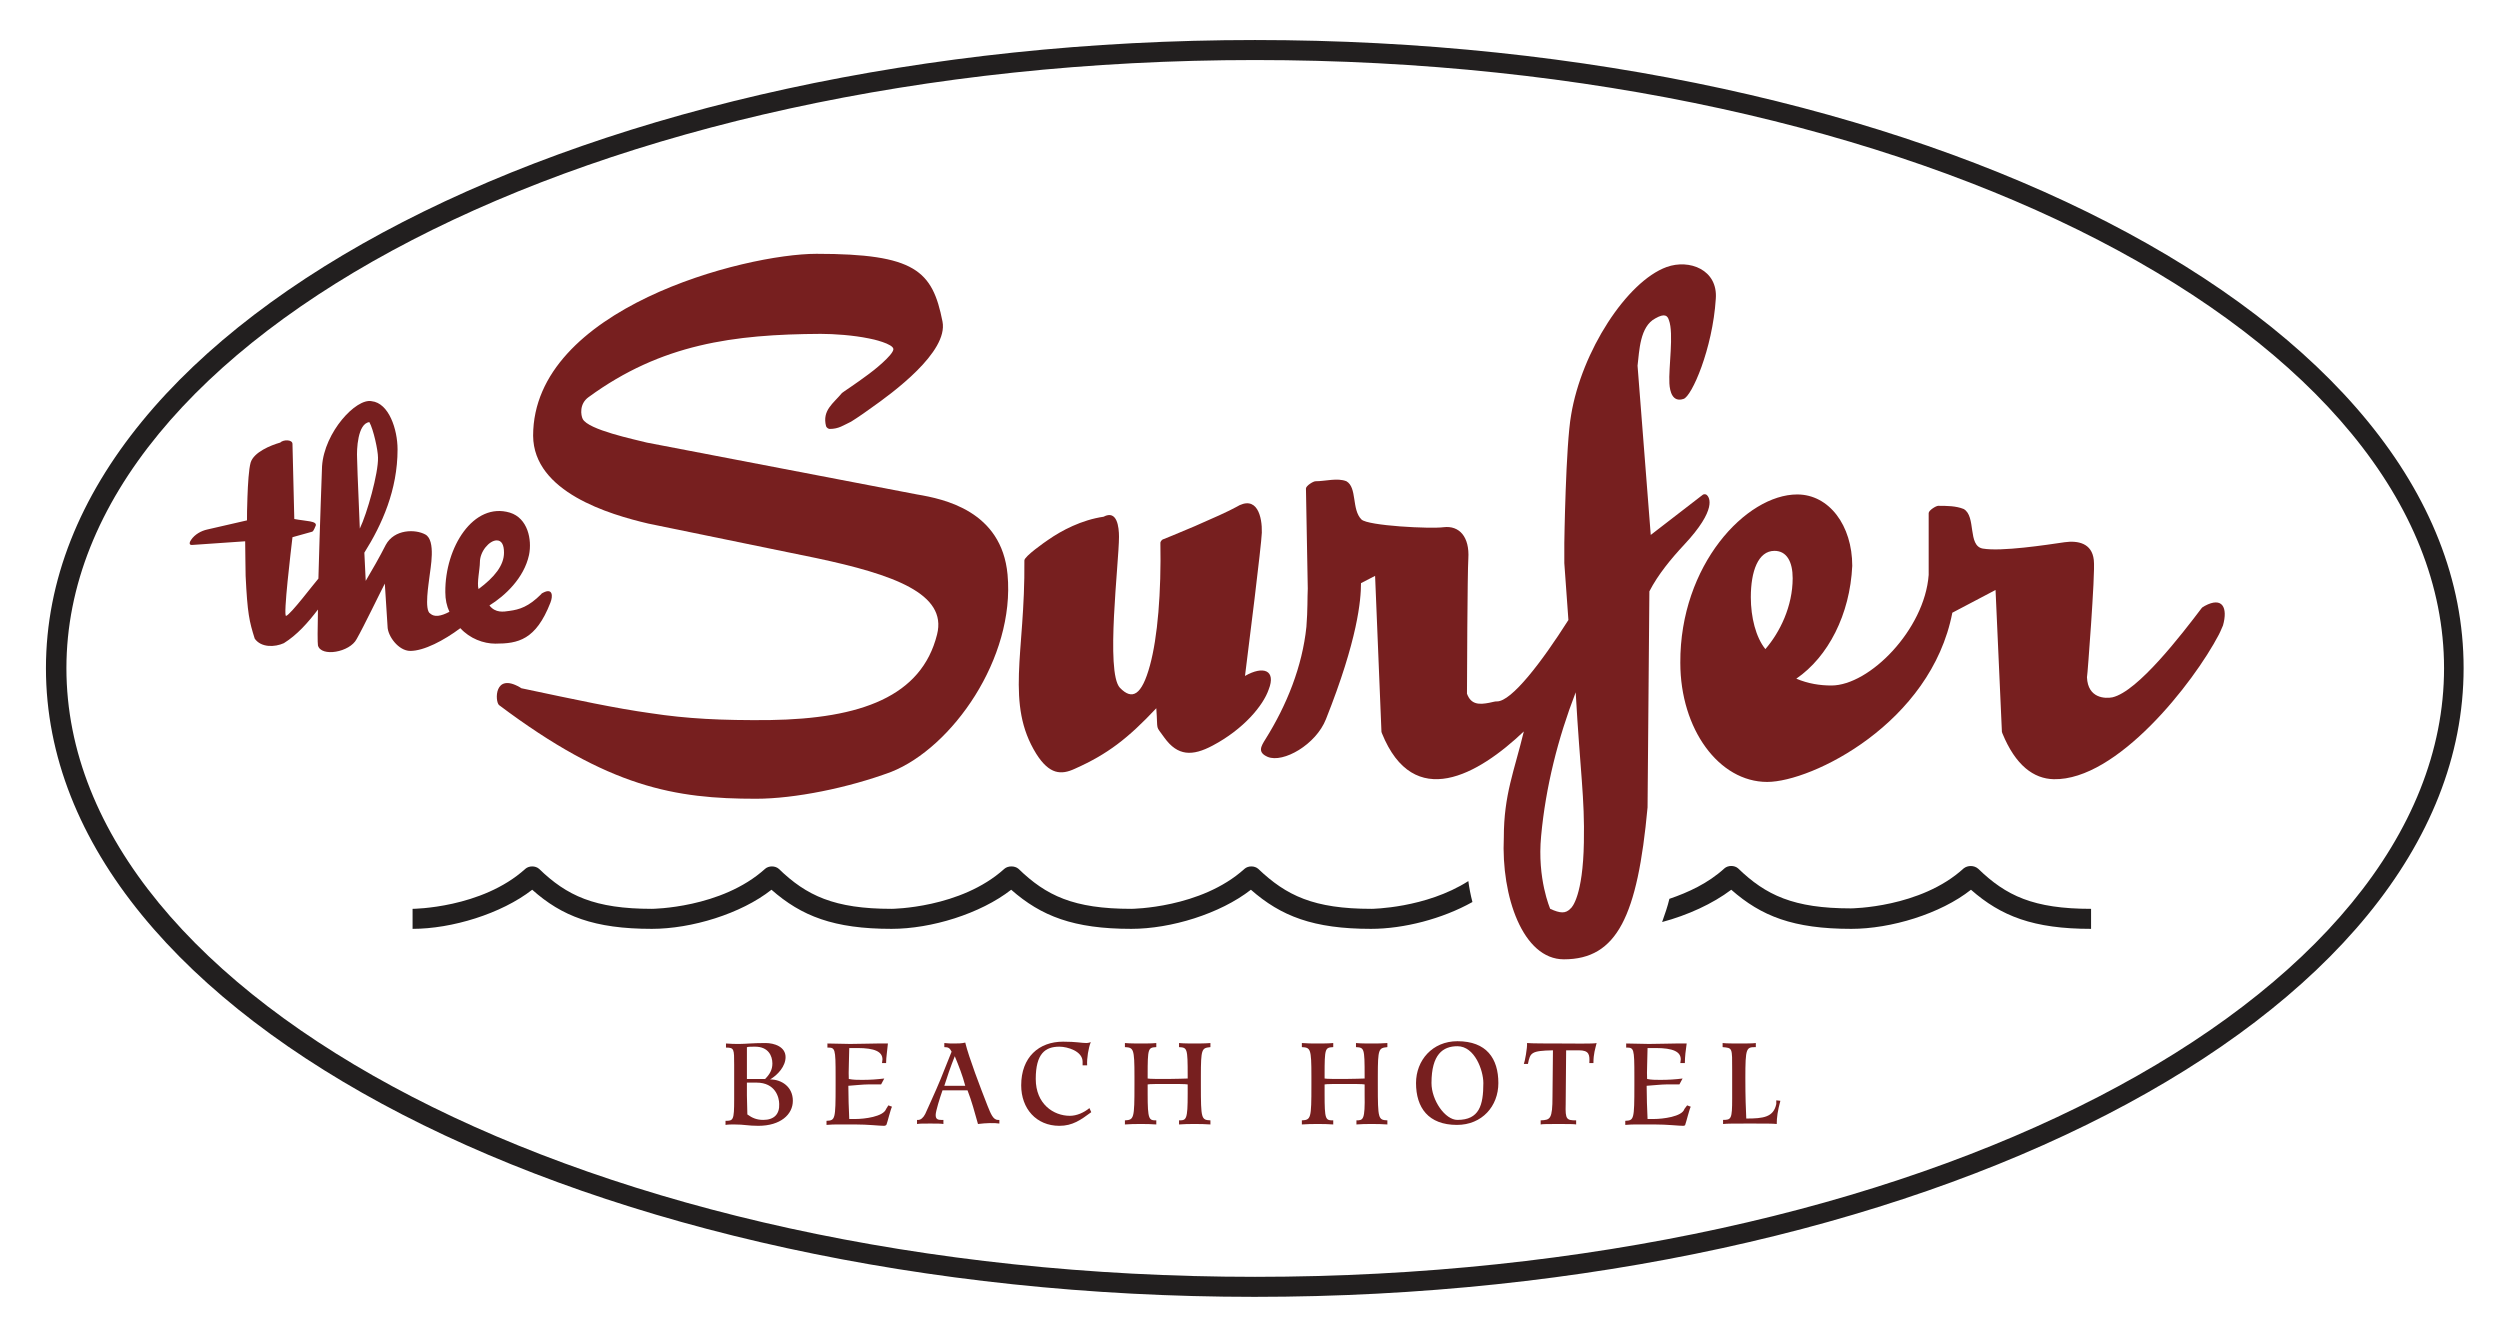 <?xml version="1.0" encoding="utf-8"?>
<!-- Generator: Adobe Illustrator 25.0.0, SVG Export Plug-In . SVG Version: 6.00 Build 0)  -->
<svg version="1.1" id="Layer_1" xmlns="http://www.w3.org/2000/svg" xmlns:xlink="http://www.w3.org/1999/xlink" x="0px" y="0px"
	 viewBox="0 0 549.6 290.9" style="enable-background:new 0 0 549.6 290.9;" xml:space="preserve">
<style type="text/css">
	.st0{fill:#221F1F;}
	.st1{fill:#221F1F;}
	.st2{fill:#771F1F;}
</style>
<path class="st0" d="M275.9,8.8C130.6,8.8,10.1,69.5,10.1,146.9s120.4,138.2,265.7,138.2s265.8-60.8,265.8-138.2
	C541.7,69.5,421.2,8.8,275.9,8.8z M275.9,280.7c-145.8,0-261.3-61-261.3-133.8c0-72.7,115.5-133.7,261.3-133.7
	c145.9,0,261.4,61,261.4,133.7C537.3,219.8,421.7,280.7,275.9,280.7z"/>
<path class="st1" d="M431.7,190.9c-9.5,8.7-24.8,8.8-24.8,8.8c-12.6,0-18.7-2.9-24.8-8.8c-0.8-0.7-2.2-0.7-3,0
	c-3.6,3.3-8,5.3-12.1,6.7c-0.4,1.7-1,3.4-1.6,5.1c5.6-1.5,11.1-4,15.2-7.1c6.6,5.8,13.6,8.6,26.4,8.6c8.7,0,19.6-3.3,26.3-8.6
	c6.6,5.8,13.7,8.6,26.4,8.6v-4.4c-12.7,0-18.7-2.9-24.8-8.8C434,190.2,432.6,190.2,431.7,190.9z"/>
<path class="st1" d="M323.7,198.3c-0.4-1.5-0.7-3.1-0.9-4.6c-9.4,6-21.3,6.1-21.3,6.1c-12.7,0-18.7-2.9-24.9-8.8
	c-0.8-0.7-2.2-0.7-3,0c-9.6,8.7-24.9,8.8-24.9,8.8c-12.7,0-18.7-2.9-24.8-8.8c-0.8-0.7-2.3-0.7-3.1,0c-9.6,8.7-24.8,8.8-24.8,8.8
	c-12.6,0-18.7-2.9-24.8-8.8c-0.8-0.7-2.2-0.7-3,0c-9.6,8.7-24.9,8.8-24.9,8.8c-12.6,0-18.7-2.9-24.8-8.8c-0.8-0.7-2.2-0.7-3,0
	c-9.6,8.7-24.8,8.8-24.8,8.8v4.4c8.6,0,19.5-3.3,26.3-8.6c6.5,5.8,13.6,8.6,26.3,8.6c8.7,0,19.6-3.3,26.3-8.6
	c6.6,5.8,13.7,8.6,26.4,8.6c8.7,0,19.5-3.3,26.3-8.6c6.6,5.8,13.7,8.6,26.4,8.6c8.7,0,19.5-3.3,26.3-8.6c6.6,5.8,13.7,8.6,26.4,8.6
	C308.6,204.2,317.1,202,323.7,198.3z"/>
<path class="st2" d="M169.3,237.3L169.3,237.3c1.7-1,3.4-2.9,3.4-4.9c0-2.3-2.5-3.1-4.4-3.1c-2.9,0-4.5,0.2-5.7,0.2c-1,0-2,0-3-0.1
	v0.9c1.8,0,1.8,0.3,1.8,3.8v7.6c0,4.6-0.2,4.7-1.9,4.7v0.9c0.6-0.1,1.3-0.1,1.9-0.1c2.3,0,3,0.3,5.3,0.3c4.9,0,7.6-2.5,7.6-5.5
	C174.3,238.9,171.8,237.3,169.3,237.3z M164.3,230.2c0.2-0.1,1-0.1,1.7-0.1c2.9,0,3.8,2,3.8,3.7c0,1.4-0.6,2.4-1.6,3.4h-4v-7H164.3z
	 M167.8,246.2c-1.4,0-2.4-0.4-3.5-1.2c0-1.4-0.1-2.8-0.1-4.2V238h2.1c4.2,0,5,3.3,5,4.7C171.4,244.9,170.2,246.2,167.8,246.2z"/>
<path class="st2" d="M194.8,243.8c-0.6,1.7-4.8,2.2-6.7,2.2c-0.5,0-1,0-1.4,0c-0.1-2.3-0.2-4.8-0.2-7.3c1.4-0.1,3.3-0.3,4.3-0.3h2.9
	l0.7-1.3c-1.7,0.2-3.1,0.3-4.9,0.3c-1,0-1.9,0-2.9-0.2c-0.1-1.2,0.1-5.1,0.1-6.8h1.8c3.8,0,5.5,0.8,5.5,2.5c0,0.3-0.1,0.6-0.1,0.8
	h0.9c0-1.3,0.3-3,0.4-4.3c-0.6,0-1.5,0-2.3,0c-1.8,0-3.7,0.1-6,0.1c-1.7,0-3.3-0.1-5-0.1v0.9c1.7,0,1.8,0.1,1.8,6.3v2
	c0,7.6-0.1,7.7-2,7.8v0.9c1-0.1,1.7-0.1,3-0.1h3.3c2.9,0,5.3,0.3,6.3,0.3c0.3,0,0.5-0.1,0.6-0.3c0.2-0.5,0.9-3.4,1.2-3.9l-0.8-0.3
	L194.8,243.8z"/>
<path class="st2" d="M217.1,243.1c-1.6-4.1-4.1-10.6-4.9-13.9c-0.8,0.2-1.6,0.2-2.4,0.2c-0.7,0-1.4,0-2.2-0.1v0.9
	c0.9,0,1.2,0.2,1.6,1l-2.4,6c-1.1,2.7-3.1,7-3.4,7.7c-0.4,0.8-1,1.3-1.5,1.3h-0.3v0.9c0.6-0.1,1.3-0.1,2.9-0.1c1.5,0,2.3,0,2.9,0.1
	v-0.9h-0.5c-0.9,0-1.2-0.3-1.2-1.1c0-0.8,0.9-3.7,1.5-5.4h5.5c0.9,2.3,1.6,4.9,2.3,7.4c0.9-0.1,1.8-0.2,2.6-0.2c1.1,0,1.4,0,2.1,0.1
	v-0.8h-0.3C218.3,246.2,217.8,244.8,217.1,243.1z M207.6,238.7c0.6-1.9,1.3-4,2.3-6.5c0.9,2.2,1.7,4.2,2.3,6.5H207.6z"/>
<path class="st2" d="M235.2,245.3c-3.6,0-7.5-2.6-7.5-8.1c0-5.6,2.1-7.1,5.2-7.1c1.8,0,5.1,1,5.1,3.3v0.8h1
	c-0.1-1.5,0.3-3.9,0.8-5.1c-0.3,0.1-0.6,0.2-0.9,0.2c-1.2,0-2.2-0.3-5.2-0.3c-5.3,0-9.2,3.4-9.2,9.6c0,5.1,3.3,8.9,8.4,8.9
	c2.9,0,4.7-1.3,7-3l-0.4-0.9C238.3,244.6,236.7,245.3,235.2,245.3z"/>
<path class="st2" d="M259.2,229.3v0.9c1.8,0.1,1.9,0.2,1.9,6.2v0.7c-0.4,0-2.5,0.1-4.4,0.1c-1.9,0-4,0-4.4-0.1v-0.7
	c0-6,0.1-6.1,1.9-6.2v-0.9c-1,0.1-2.2,0.1-3.4,0.1c-1.1,0-2.4,0-3.5-0.1v0.9c1.9,0.1,2.1,0.3,2.1,6.4v2c0,7.3-0.1,7.6-2.1,7.7v0.9
	c1.2-0.1,2.3-0.1,3.5-0.1c1.1,0,2.2,0,3.4,0.1v-0.9c-1.6,0-1.9-0.1-1.9-5.8v-2.1c0.3-0.1,2.5-0.1,4.4-0.1c1.9,0,4,0,4.4,0.1v2.1
	c0,5.7-0.3,5.8-1.9,5.8v0.9c1.1-0.1,2.3-0.1,3.4-0.1s2.3,0,3.5,0.1v-0.9c-2-0.1-2.1-0.3-2.1-7.7v-2c0-6.1,0.2-6.2,2.1-6.4v-0.9
	c-1.1,0.1-2.4,0.1-3.5,0.1C261.5,229.4,260.2,229.4,259.2,229.3z"/>
<g>
	<path class="st2" d="M298.1,229.3v0.9c1.8,0.1,1.9,0.2,1.9,6.2v0.7c-0.4,0-2.4,0.1-4.4,0.1c-1.9,0-4,0-4.4-0.1v-0.7
		c0-6,0.1-6.1,1.9-6.2v-0.9c-1,0.1-2.3,0.1-3.4,0.1c-1.2,0-2.4,0-3.5-0.1v0.9c1.9,0.1,2.1,0.3,2.1,6.4v2c0,7.3-0.1,7.6-2.1,7.7v0.9
		c1.2-0.1,2.3-0.1,3.5-0.1c1.1,0,2.2,0,3.4,0.1v-0.9c-1.7,0-1.9-0.1-1.9-5.8v-2.1c0.3-0.1,2.5-0.1,4.4-0.1s4,0,4.4,0.1v2.1
		c0.1,5.7-0.3,5.8-1.8,5.8v0.9c1.1-0.1,2.2-0.1,3.3-0.1c1.2,0,2.3,0,3.5,0.1v-0.9c-2-0.1-2.1-0.3-2.1-7.7v-2c0-6.1,0.2-6.2,2.1-6.4
		v-0.9c-1.1,0.1-2.3,0.1-3.5,0.1C300.4,229.4,299,229.4,298.1,229.3z"/>
	<path class="st2" d="M320.4,228.9c-5.5,0-9.1,4.2-9.1,9.2c0,5.4,2.7,9.2,9,9.2c5.5,0,9.1-4.1,9.1-9.2
		C329.4,232.7,326.8,228.9,320.4,228.9z M320.4,246.2c-2.7,0-5.7-4.3-5.7-8.1c0-6.3,2.5-8.1,5.7-8.1c3.8,0,5.7,5.3,5.7,8.1
		C326.1,243,325.2,246.2,320.4,246.2z"/>
	<path class="st2" d="M342.7,229.4c-2.1,0-6.1,0-7-0.1c0.1,1-0.5,4.2-0.7,4.6h0.9c0.5-2.5,0.7-2.9,5.5-3l-0.1,10.1
		c0,5.1-0.5,5.2-2.6,5.3v0.9c0.4-0.1,1.8-0.1,3.9-0.1s3.5,0,3.9,0.1v-0.9c-2.1,0-2.4-0.2-2.3-3.5l0.1-11.9h2.8c2.3,0,2.4,1,2.3,2.8
		h0.9c0-2.1,0.4-3.1,0.7-4.4C350.5,229.5,345.4,229.4,342.7,229.4z"/>
	<path class="st2" d="M370.3,243.8c-0.5,1.7-4.8,2.2-6.7,2.2c-0.4,0-1,0-1.4,0c-0.1-2.3-0.2-4.8-0.2-7.3c1.4-0.1,3.4-0.3,4.3-0.3
		h2.9l0.7-1.3c-1.6,0.2-3.1,0.3-4.9,0.3c-1,0-2,0-2.9-0.2c-0.1-1.2,0.1-5.1,0.1-6.8h1.8c3.8,0,5.5,0.8,5.5,2.5
		c0,0.3-0.1,0.6-0.1,0.8h1c0-1.3,0.2-3,0.4-4.3c-0.6,0-1.5,0-2.3,0c-1.8,0-3.7,0.1-6,0.1c-1.7,0-3.3-0.1-5-0.1v0.9
		c1.7,0,1.8,0.1,1.8,6.3v2c0,7.6-0.1,7.7-2,7.8v0.9c1-0.1,1.7-0.1,3-0.1h3.4c2.9,0,5.3,0.3,6.3,0.3c0.3,0,0.5-0.1,0.5-0.3
		c0.2-0.5,0.9-3.4,1.2-3.9l-0.8-0.3L370.3,243.8z"/>
	<path class="st2" d="M390.5,242.7c-0.6,2.9-2.8,3.2-6.6,3.2c-0.1-2.3-0.2-4.6-0.2-8.9c0-6.7,0.2-6.8,2.3-6.8v-0.9
		c-0.6,0.1-2.4,0.1-3.6,0.1s-3,0-3.7-0.1v0.9c2.2,0.2,2.1,0.1,2.1,5.1v6.2c0,4.5-0.2,4.7-2,4.7v0.9c0.8-0.1,2.5-0.1,5.9-0.1
		s5.1,0,5.9,0.1c0-1.4,0.2-2.9,0.8-5.1l-0.9-0.1L390.5,242.7z"/>
</g>
<path class="st2" d="M108.9,141.5c5,0,8.9-0.8,12.1-9c0.6-1.5,0.5-3.3-1.6-2.2c-0.2,0.1-0.4,0.2-0.4,0.3c-2.8,2.8-4.8,3.4-7,3.7
	c-1.3,0.2-3.1,0.5-4.4-1.2c3.4-2.1,7.6-6,8.7-11.1c0.7-3.4-0.3-8.1-4.2-9.3c-8-2.4-14.3,7.6-14.2,17.5c0,1.6,0.3,3,0.9,4.3
	c-1.9,1-3.3,1.2-4.2,0.4c-1.4-0.7-0.3-6.9-0.2-8c0.2-1.9,1.5-8.1-0.9-9.4c-2.2-1.2-6.8-1.2-8.7,2.3c-1.2,2.4-3.2,5.9-4.4,7.9
	l-0.3-6.2c3.9-6.2,7.3-13.8,7.3-22.7c0-4.4-1.9-10.2-5.7-10.6c-3.4-0.7-10.4,6.8-10.9,14.3c0,0-0.5,13.5-0.8,24.7
	c-0.9,1-6.1,7.9-7.1,8.2c-0.7,0.2,1.1-14.7,1.4-17.3l4.3-1.2c0.4-0.1,0.7-1.2,0.8-1.3c0.4-1.1-2.1-1-4.7-1.5l-0.4-16.5
	c0-1-2-1-2.7-0.3c-2.1,0.6-5.8,2.1-6.5,4.4c-0.4,1.4-0.6,4.7-0.7,7.6c-0.1,2.2-0.1,4.3-0.1,5.1c-1.4,0.3-6.5,1.5-8.7,2
	c-1.4,0.3-2.8,1.1-3.6,2.3c-0.3,0.4-0.6,1.2,0.3,1.1l11.6-0.8c0,2.8,0.1,6,0.1,7.6c0.4,8.3,0.8,10,2,13.8c1.4,2,4.4,1.9,6.4,1
	c2.9-1.8,5.3-4.5,7.5-7.4c-0.1,4.2-0.1,7.4,0,7.9c0.7,2.6,7,1.5,8.5-1.4c1.5-2.6,5.3-10.5,6.2-12.2c0.1,1.9,0.6,9.2,0.6,9.4
	c0,2.1,2.4,5.4,5,5.4c3,0,7.4-2.3,11-5C103.3,140.4,106.3,141.5,108.9,141.5z M105.5,123.6c0-2.4,2.1-4.8,3.7-4.8
	c1.1,0,1.6,1,1.6,2.7c0,2.8-2.1,5.4-5.6,8C104.8,128.2,105.5,125.1,105.5,123.6z M78.5,100.7c-0.1-1.8,0.1-7.6,2.7-7.9
	c0.9,1.6,1.9,6.2,1.9,7.8c0.1,3.4-2.4,12.3-4,15.6C79,112.8,78.6,105,78.5,100.7z"/>
<path class="st2" d="M142.5,115.1l37,7.6c16.9,3.6,28.8,7.8,26.5,16.8c-3.4,13.6-16.7,18.5-36.8,18.8c-10.7,0.1-18.2-0.3-26.1-1.5
	c-7.9-1.1-16.2-2.9-28.5-5.5l-0.3-0.2c-5.7-3.3-5.5,3.1-4.6,3.9c24.2,18.2,38.8,20.6,56.5,20.6c8.5,0,20.3-2.4,29.7-5.9
	c13.4-5.3,27.3-25,25.6-43.4c-1.3-14-14-16.6-19.9-17.6l-59.4-11.4c-2.7-0.7-12.9-2.8-14.1-5.2c-0.4-0.8-0.8-3.3,1.3-4.8
	c16-11.7,31.9-13.8,51-13.9c3,0,7.2,0.3,10.6,1c0.7,0.1,5.5,1.2,5.4,2.4c-0.1,1.3-4.5,4.8-5.5,5.5c-2.8,2.1-5.6,3.9-5.8,4.1
	c-1.9,2.3-4.4,3.8-3.5,7.3c0.1,0.3,0.5,0.6,0.8,0.6c2,0,3-0.8,4.7-1.6c0,0,1.8-1.1,4.4-3c4.7-3.3,17-12.3,15.7-19
	c-2.2-11.2-6-14.9-27.7-14.9c-15.8,0-62.3,12-62.3,40C117.3,108.2,134,113.1,142.5,115.1z"/>
<path class="st2" d="M236.3,169c7.2-3.2,11.7-6.7,17.9-13.3c0.4,5.4-0.3,3.5,1.8,6.5c2.9,4,6.1,4.1,10.6,1.7
	c6.8-3.6,11.1-8.8,12.3-12.3c1.7-4.3-1.2-5.3-5.2-3c0.8-6.3,3.6-28.7,3.7-31.5c0.1-3.4-1-8.5-5.7-5.6c-1.4,0.8-5.4,2.6-9.1,4.2
	c-3.7,1.6-7,2.9-7,2.9c-0.2,0.1-0.5,0.5-0.5,0.7c0.2,10.9-0.6,20.8-2.3,27c-1.8,6.6-3.9,7.7-6.6,4.9c-3.2-3.4-0.2-27.5-0.2-33.2
	c0-2.1-0.4-6-3.4-4.4c-4.8,0.7-9.2,3-12.2,5.1c-0.6,0.4-5.2,3.6-5.2,4.5c0.1,10.5-1,18.3-1.2,24.9c-0.2,6.6,0.4,12.1,3.8,17.6
	C230.7,170.3,233.3,170.4,236.3,169z"/>
<path class="st2" d="M362.6,130c1.9-3.7,4.8-7.2,7.6-10.2c7.4-7.9,5.6-10.5,5-11c-0.2-0.2-0.7-0.2-0.9,0l-11.4,8.8L360,80.4
	c0.4-3.3,0.5-8.6,3.9-10.4c2.1-1.2,2.7-0.6,3,0.4c1.1,2.9-0.1,10.4,0.1,13.9c0.1,1.8,0.7,4.2,3.1,3.4c1.8-0.5,6.4-11,7.1-22
	c0.5-6.4-5.8-8.8-10.8-7c-8.8,3.2-18.7,18.6-21,32.5c-1.2,6.7-1.5,28.2-1.5,28.2v4.4l0.9,12.5c-5.9,9.3-12.5,17.9-15.7,17.9
	c-0.2,0-0.5,0-0.8,0.1l-0.9,0.2c-2.1,0.4-4,0.5-4.9-2c0-2,0.1-26.8,0.3-29.7c0.3-4.8-2-7.3-5.4-6.9c-2.9,0.4-16.7-0.3-18.1-1.7
	c-2.2-2.2-0.9-7-3.3-8.4c-2-0.8-4.6,0-6.8,0c-0.5,0-2.1,1-2.1,1.6l0.4,22c-0.1,1.9,0,4.7-0.3,8.4c-0.9,8.7-4.3,17.2-9,24.7
	c-1,1.6-1.8,2.9,0.5,3.9c3.4,1.4,10.6-2.7,12.8-8.3c7-17.6,7.7-26.2,7.7-29.9l3.1-1.6l1.4,34.3l0.1,0.3c7,17.3,21.2,9.1,31.2-0.4
	c-2.1,8.7-4.4,13.9-4.4,23.3c-0.6,13,4.2,26.8,13.2,26.8c11.7,0,16.2-9.5,18.4-33.4L362.6,130z M348.2,185.2
	c-0.2,11.7-2.6,14.3-2.9,14.5c-1.1,1.2-2.3,1.1-4.5,0.1c0,0-2.9-6.6-2-16c1-10.8,3.7-21.5,7.6-31.6
	C347.4,169.9,348.4,175.3,348.2,185.2z"/>
<path class="st2" d="M484.7,133.2c-0.3,0.2-0.5,0.3-0.5,0.3l-0.2,0.2c-4.4,5.8-14,18.3-19.6,19.6c-1.5,0.3-5.4,0.3-5.6-4.4
	c0.1-0.5,0.5-6,0.9-11.7c0.4-6,0.8-12.5,0.6-14.1c-0.4-3.7-3.5-4.3-6.4-3.9c-4.1,0.6-13.9,2.1-18,1.4c-3.4-0.6-1.4-7.1-4.2-8.7
	c-1.7-0.7-3.8-0.7-5.6-0.7c-0.5,0-2.1,1-2.1,1.6v13.6c-0.9,12-13,24.3-21.4,24.3c-2.5,0-5.1-0.4-7.7-1.5c7-4.8,11.8-14.1,12.3-24.8
	c0-8.9-5.1-15.7-12.1-15.7c-11.2,0-25.8,15.5-25.7,37c0,14.6,8.5,26.2,19.1,26.2c9.8,0,36-12.9,40.7-37.2l9.5-5l1.4,31.2l0.1,0.3
	c2.9,7.1,6.9,10,11.3,10.1c13.9,0.3,30.7-21.1,36.3-31.8c0.1-0.2,0.5-1,0.9-2C489.8,133.6,488.6,131.1,484.7,133.2z M388.1,142.7
	c-2.1-2.6-3.2-7-3.2-11.4c0-5.7,1.6-10.2,5.2-10.2c2.7,0,4,2.4,4,6C394.1,133.3,391.3,139,388.1,142.7z"/>
</svg>
